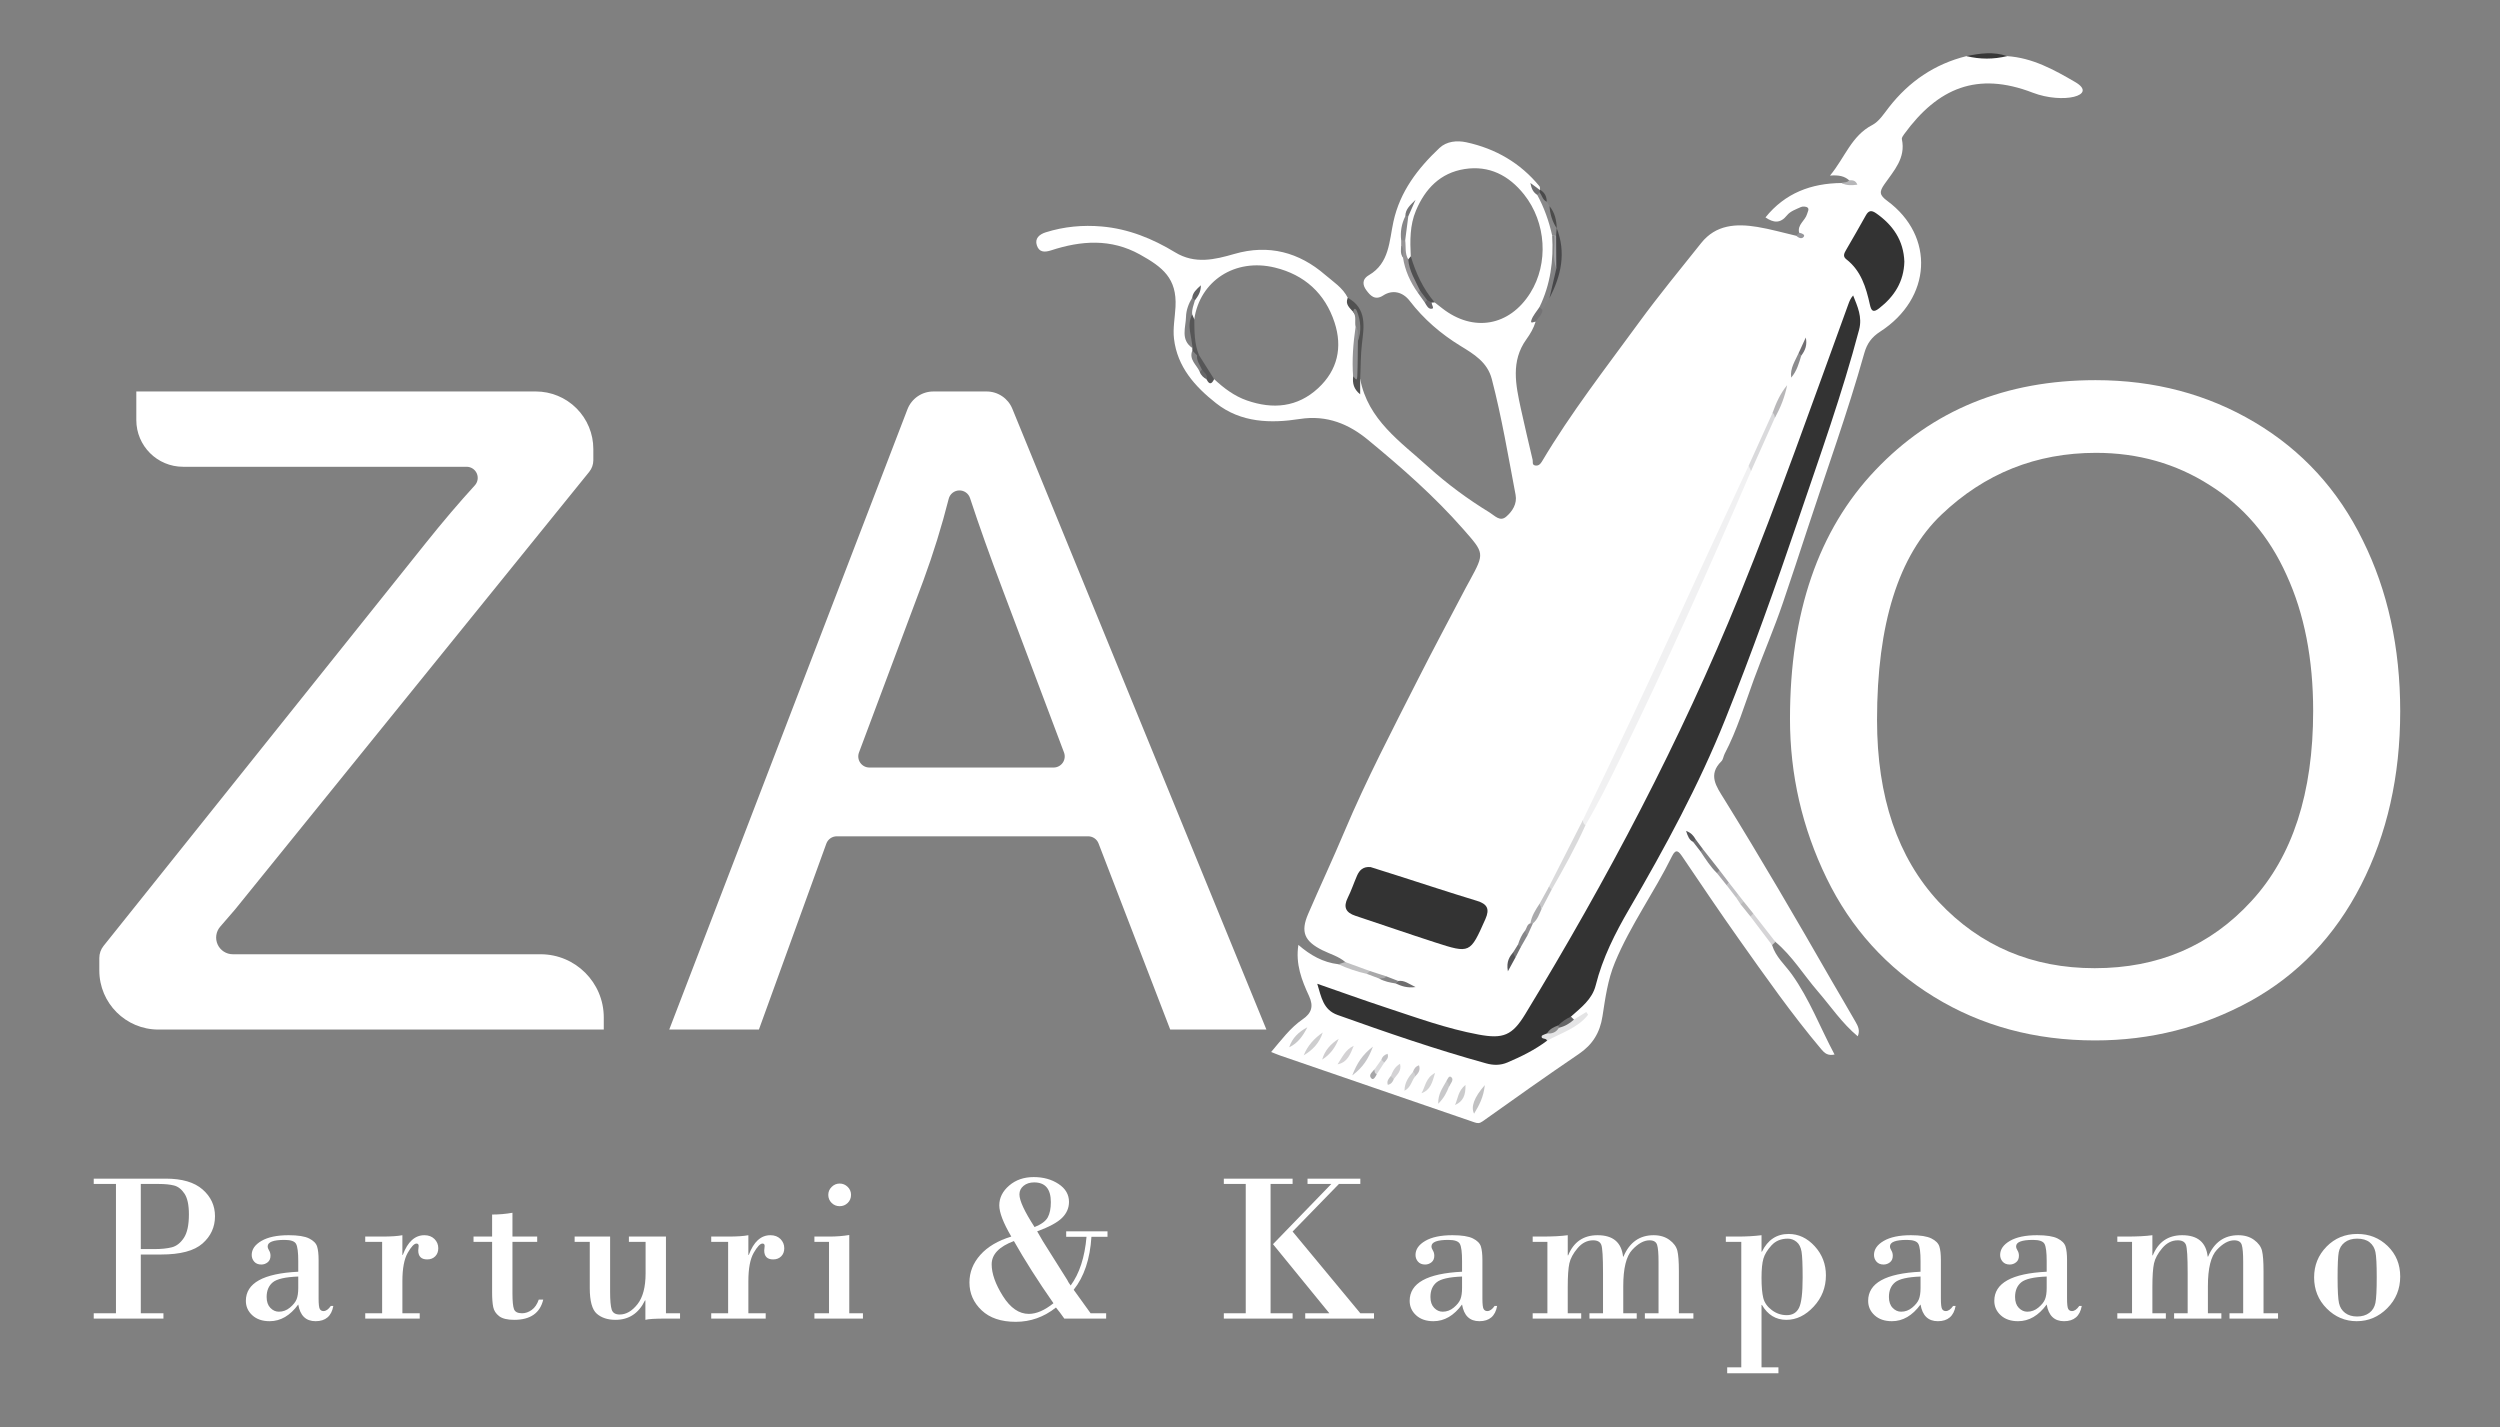 <?xml version="1.0" encoding="UTF-8" standalone="no"?>
<svg xmlns="http://www.w3.org/2000/svg" xmlns:xlink="http://www.w3.org/1999/xlink" xmlns:serif="http://www.serif.com/" width="100%" height="100%" viewBox="0 0 1275 728" version="1.1" xml:space="preserve" style="fill-rule:evenodd;clip-rule:evenodd;stroke-linejoin:round;stroke-miterlimit:2;">
  <rect x="0" y="0" width="1275" height="728" fill="#808080" stroke="none"/>
  <rect id="white-logo" x="-0" y="0" width="1274.76" height="727.612" style="fill:none;"></rect>
  <g>
    <g>
      <g>
        <path d="M80.772,525.075c-16.634,-0 -30.119,-13.485 -30.119,-30.119l0,-6.378c0,-2.239 0.762,-4.412 2.161,-6.161c19.509,-24.393 164.546,-205.737 164.546,-205.737c8.569,-10.712 16.829,-20.416 24.777,-29.111c1.528,-1.654 1.931,-4.055 1.028,-6.117c-0.903,-2.062 -2.94,-3.395 -5.191,-3.395c-30.373,-0.002 -105.848,-0.002 -144.624,-0.002c-13.16,0 -23.828,-10.668 -23.828,-23.828l-0,-14.574l203.742,-0c7.781,-0 15.242,3.09 20.744,8.592c5.502,5.502 8.592,12.963 8.592,20.744l0,5.745c0,2.149 -0.737,4.232 -2.089,5.903c-20.233,25.002 -180.6,223.171 -180.6,223.171c0,0 -3.529,4.085 -7.604,8.8c-2.175,2.518 -2.682,6.073 -1.298,9.098c1.384,3.026 4.406,4.966 7.733,4.966l156.951,0c17.803,0 32.235,14.432 32.235,32.235l-0,6.168l-227.156,-0Z" style="fill:#fff;fill-rule:nonzero;"></path>
        <path d="M341.314,525.075c-0,-0 101.255,-263.658 121.483,-316.33c2.103,-5.478 7.364,-9.092 13.231,-9.092l27.141,-0c5.754,-0 10.937,3.479 13.117,8.804c21.279,51.993 129.584,316.618 129.584,316.618l-49.058,-0c0,-0 -29.706,-77.133 -36.559,-94.927c-0.843,-2.189 -2.946,-3.632 -5.291,-3.632l-128.207,-0c-2.386,-0 -4.516,1.494 -5.33,3.737c-6.523,17.99 -34.383,94.822 -34.383,94.822l-45.728,-0Zm96.764,-141.289c-0.652,1.741 -0.409,3.691 0.651,5.218c1.059,1.528 2.8,2.439 4.658,2.439l93.953,0c1.861,0 3.604,-0.913 4.662,-2.444c1.059,-1.53 1.299,-3.483 0.643,-5.224c-8.208,-21.782 -31.073,-82.456 -31.073,-82.456c-6.743,-17.821 -12.358,-33.573 -16.843,-47.256c-0.771,-2.413 -3.05,-4.021 -5.582,-3.939c-2.531,0.081 -4.701,1.833 -5.315,4.291c-3.526,13.926 -7.822,27.785 -12.882,41.577c-0,-0 -24.389,65.137 -32.872,87.794Z" style="fill:#fff;fill-rule:nonzero;"></path>
        <path d="M912.894,366.581c-0,-54.015 14.502,-96.265 43.508,-126.75c29.005,-30.633 66.446,-45.95 112.322,-45.95c30.041,0 57.122,7.177 81.244,21.532c24.122,14.355 42.472,34.407 55.051,60.157c12.727,25.601 19.09,54.681 19.09,87.238c0,33.001 -6.659,62.524 -19.978,88.57c-13.319,26.045 -32.187,45.801 -56.605,59.268c-24.417,13.319 -50.759,19.978 -79.024,19.978c-30.634,0 -58.011,-7.399 -82.133,-22.198c-24.122,-14.798 -42.398,-34.998 -54.829,-60.6c-12.431,-25.602 -18.646,-52.683 -18.646,-81.245Zm44.396,0.666c-0,39.217 10.507,70.146 31.521,92.788c21.162,22.494 47.652,33.741 79.469,33.741c32.409,-0 59.046,-11.395 79.912,-34.185c21.014,-22.79 31.521,-55.125 31.521,-97.005c0,-26.49 -4.513,-49.576 -13.54,-69.258c-8.88,-19.83 -21.976,-35.147 -39.291,-45.95c-17.166,-10.951 -36.478,-16.426 -57.936,-16.426c-30.486,-0 -56.753,10.507 -78.803,31.521c-21.902,20.866 -32.853,55.791 -32.853,104.774Z" style="fill:#fff;fill-rule:nonzero;"></path>
      </g>
      <g>
        <path d="M690.508,493.5c-1.618,-0.6 -3.135,-1.42 -4.38,-2.837c-3.417,-2.964 -7.797,-4.094 -11.728,-6.065c-9.136,-4.558 -11.214,-9.294 -7.236,-18.512c6.039,-14.009 12.522,-27.825 18.445,-41.88c11.178,-26.502 24.495,-51.965 37.471,-77.59c7.959,-15.726 16.306,-31.263 24.484,-46.882c0.657,-1.258 1.37,-2.485 2.042,-3.733c7.604,-13.994 7.43,-13.846 -3.355,-26.135c-14.708,-16.764 -31.442,-31.426 -48.537,-45.517c-9.605,-7.919 -20.793,-12.858 -34.864,-10.663c-14.626,2.281 -29.939,1.996 -42.68,-8.072c-10.791,-8.51 -19.749,-18.511 -21.43,-32.837c-0.631,-5.321 0.484,-10.842 0.769,-16.281c0.774,-14.539 -6.544,-20.258 -18.144,-26.7c-14.85,-8.244 -30.006,-7.104 -45.273,-2.128c-3.682,1.201 -6.162,0.84 -7.287,-2.511c-1.207,-3.565 1.303,-5.663 4.501,-6.671c9.325,-2.944 18.904,-3.825 28.62,-2.979c13.577,1.181 25.921,6.202 37.385,13.179c10.113,6.162 20.232,3.708 30.193,0.825c17.58,-5.087 33.061,-0.815 46.296,10.628c3.993,3.443 9.024,6.58 11.571,11.744c-0.026,3.457 3.239,4.99 4.522,7.689c1.166,2.44 0.901,5.062 0.993,7.634c-0.774,7.883 -1.635,15.756 -1.212,23.685c-0.209,2.811 0.331,5.561 0.708,7.639c0.147,1.487 1.375,0.408 0.631,0.739c-0.147,0.066 -0.198,-0.107 -0.285,-0.479c-0.484,-1.986 -0.871,-3.942 0.963,-5.52c3.936,20.884 20.629,32.042 34.812,44.89c9.594,8.683 20.08,16.403 31.177,23.197c2.658,1.624 5.301,4.873 8.463,2.154c3.183,-2.735 5.673,-6.59 4.808,-11.153c-3.754,-19.744 -7.069,-39.584 -12.136,-59.063c-2.251,-8.647 -9.207,-12.741 -15.934,-16.866c-10.053,-6.157 -18.751,-13.648 -25.937,-22.993c-3.549,-4.614 -8.794,-5.831 -13.495,-2.76c-4.288,2.801 -6.707,-0.112 -8.545,-2.567c-1.732,-2.312 -2.735,-5.469 1.278,-7.812c10.445,-6.096 10.297,-17.33 12.477,-27.296c3.356,-15.354 12.426,-27.118 23.466,-37.532c3.641,-3.432 8.917,-3.946 13.73,-2.903c14.916,3.244 27.535,10.537 37.292,22.443c0.321,0.397 0.194,1.172 0.28,1.767c-0.234,0.138 -0.463,0.27 -0.652,0.392c-1.588,-0.244 -1.573,0.163 -0.397,1.08c0.443,0.346 0.785,0.805 1.146,1.248c3.677,6.635 6.564,13.546 7.461,21.164c0.657,12.141 0.173,24.068 -6.244,34.925c-0.351,3.188 -4.812,4.66 -3.6,8.52c-0.993,3.284 -2.684,6.162 -4.69,8.952c-8.036,11.153 -5.419,23.263 -2.832,35.292c1.884,8.754 4.013,17.452 6.025,26.18c0.239,1.075 -0.438,2.587 1.359,2.872c1.671,0.265 2.628,-0.758 3.387,-2.037c14.702,-24.765 32.373,-47.467 49.306,-70.664c10.159,-13.917 21.134,-27.245 31.884,-40.735c7.532,-9.456 17.915,-10.001 28.651,-8.239c6.666,1.089 13.194,2.979 19.784,4.507c1.487,0.483 2.169,0.147 1.538,-1.518c-1.024,-4.166 3.091,-6.177 4.043,-9.549c0.321,-1.15 1.197,-2.495 0.296,-3.269c-0.718,-0.616 -2.44,-0.743 -3.371,-0.326c-2.511,1.141 -5.495,2.164 -7.099,4.181c-3.524,4.42 -6.977,3.86 -11.036,1.12c9.992,-12.405 23.293,-17.406 38.8,-17.538c3.672,0.855 4.41,0.58 3.845,-1.416c-2.373,-2.093 -5.235,-2.729 -9.732,-2.368c7.654,-9.238 10.888,-20.248 21.567,-25.804c3.473,-1.813 5.953,-5.785 8.51,-9.059c10.266,-13.154 23.283,-22.031 39.528,-26.074c6.895,0.056 13.795,-0.377 20.691,0.015c12.945,0.82 23.945,6.921 34.756,13.22c11.871,6.911 -6.33,11.321 -21.694,5.404c-28.243,-10.873 -48.292,-2.45 -65.5,21.103c-0.57,0.779 -1.365,1.879 -1.202,2.648c2.068,9.62 -4.15,16.103 -8.902,22.942c-2.699,3.886 -2.602,5.51 1.467,8.515c24.403,17.997 22.646,49.693 -3.616,66.656c-4.374,2.826 -6.737,6.055 -8.143,11.066c-8.443,30.132 -19.137,59.547 -28.859,89.272c-4.14,12.675 -8.337,25.345 -12.619,37.97c-4.487,13.215 -10.048,26.058 -14.85,39.171c-4.66,12.716 -8.51,25.738 -14.845,37.797c-0.657,1.248 -0.759,2.949 -1.691,3.86c-7.002,6.885 -2.536,12.884 1.248,19c18.98,30.647 37.125,61.788 55.066,93.051c4.007,6.992 8.204,13.882 12.155,20.91c1.162,2.057 2.379,4.313 1.075,7.298c-8.041,-6.672 -13.755,-15.288 -20.431,-23.013c-7.211,-8.357 -12.976,-17.952 -21.547,-25.147c-1.556,-0.924 -2.87,-2.059 -4.044,-3.315c1.008,1.5 1.844,3.114 2.343,4.954c1.818,6.02 6.595,10.058 10.078,14.942c9.024,12.634 14.423,27.087 21.781,40.878c-3.493,0.713 -5.077,-0.678 -6.778,-2.699c-15.099,-17.941 -28.538,-37.14 -42.069,-56.242c-9.788,-13.816 -19.235,-27.867 -28.722,-41.881c-1.854,-2.745 -3.305,-4.446 -5.322,-0.341c-9.054,18.419 -21.22,35.148 -29.129,54.215c-3.677,8.861 -4.909,18.175 -6.34,27.428c-1.294,8.372 -5.032,14.458 -12.044,19.219c-16.525,11.219 -32.816,22.779 -49.082,34.365c-1.614,1.145 -2.602,1.059 -4.227,0.499c-33.004,-11.392 -66.034,-22.718 -99.06,-34.069c-1.451,-0.505 -2.867,-1.121 -4.573,-1.788c5.205,-6.126 9.747,-12.329 16.144,-16.734c4.466,-3.071 5.607,-6.579 3.193,-11.789c-3.708,-8.016 -6.977,-16.291 -5.444,-26.104c6.055,5.27 12.578,8.942 20.355,9.859c2.716,0.385 5.374,0.983 7.985,1.752Zm28.988,-362.782c0.438,9.721 3.932,17.859 12.202,23.517c1.273,0.993 2.541,1.981 3.809,2.974c15.813,12.39 34.309,9.182 44.947,-7.807c9.411,-15.023 8.184,-35.923 -3.193,-50.233c-7.736,-9.721 -17.804,-14.941 -30.367,-12.95c-12.308,1.95 -20.039,9.992 -24.749,21.149c-3.168,7.502 -3.046,15.42 -2.649,23.35Zm-110.414,32.076c-3.224,6.142 -0.891,12.044 0.779,17.977c2.658,4.537 3.88,10.139 9.345,12.584c4.939,4.588 10.261,8.631 16.698,10.872c13.276,4.629 25.824,3.514 36.391,-6.299c9.839,-9.141 12.482,-20.717 8.332,-33.448c-4.859,-14.906 -15.4,-24.352 -30.418,-28.014c-20.38,-4.975 -38.291,6.834 -41.127,26.328Zm93.959,334.946c0.215,0.095 0.427,0.199 0.636,0.312c2.567,1.243 5.403,1.676 8.056,2.648c1.941,1.08 4.446,0.459 7.064,2.832c-2.205,-2.18 -4.09,-1.976 -5.77,-2.404c-2.103,-0.937 -4.37,-1.37 -6.519,-2.154c-1.197,-0.29 -2.334,-0.759 -3.467,-1.234Zm195.035,-24.937c-1.443,-2.047 -2.82,-4.153 -4.443,-6.044c-2.082,-1.742 -3.126,-4.304 -4.924,-6.269c-0.968,-1.243 -1.905,-2.501 -2.821,-3.784c-1.543,-2.113 -3.336,-4.033 -4.904,-6.126c-1.589,-2.16 -3.418,-4.13 -5.017,-6.279c-2.5,-3.698 -5.454,-7.048 -8.061,-10.659c-1.253,-1.732 -2.582,-3.407 -3.886,-5.098c-0.366,-0.331 -0.646,-0.764 -1.079,-1.033c0.392,0.432 0.794,0.85 1.191,1.303c1.294,1.722 2.618,3.392 3.881,5.118c2.653,3.575 5.561,6.962 8.041,10.669c1.665,2.083 3.493,4.044 5.006,6.254c1.64,2.032 3.412,3.962 4.884,6.126c0.947,1.248 1.833,2.541 2.816,3.774c1.609,2.098 2.918,4.43 4.914,6.228c1.209,2.113 2.811,3.963 4.402,5.82Zm-205.131,21.469c1.383,0.468 2.753,0.981 4.112,1.534c1.787,0.786 3.752,1.04 5.56,1.756c-1.43,-0.599 -2.866,-1.176 -4.425,-1.389c-1.623,-0.912 -3.443,-1.388 -5.247,-1.901Z" style="fill:#fff;"></path>
        <path d="M693.691,193.268l-0,7.832c-3.341,-2.643 -3.957,-5.663 -3.596,-9.07c2.684,-5.566 0.092,-11.545 1.345,-17.223c0.916,-5.342 2.948,-10.781 -1.294,-15.7c-1.757,-2.088 -4.278,-3.881 -2.775,-7.221c9.864,5.393 8.255,14.778 7.241,23.247c-0.728,6.081 -0.611,12.095 -0.921,18.135" style="fill:#515151;fill-rule:nonzero;"></path>
        <path d="M785.142,156.608c5.627,-11.565 7.252,-23.838 6.447,-36.534c0.744,-0.305 1.329,-0.122 1.762,0.56c1.879,5.358 0.576,10.893 0.907,16.342c-0,5.378 -2.47,10.099 -4.044,15.059c-1.181,2.001 -2.373,3.998 -3.554,5.994c-1.253,0.321 -1.828,-0.082 -1.518,-1.421" style="fill:#828283;fill-rule:nonzero;"></path>
        <path d="M790.215,152.035c1.166,-4.991 2.337,-9.981 3.498,-14.972c-0.977,-5.515 -0.168,-11.081 -0.483,-16.612c-0.393,-1.497 -0.632,-2.964 0.662,-4.186c4.909,12.553 2.337,24.337 -3.677,35.77" style="fill:#474749;fill-rule:nonzero;"></path>
        <path d="M793.89,116.263c-0.092,1.304 -0.178,2.607 -0.27,3.911c-0.351,0.519 -0.667,0.468 -0.937,-0.071c-0.367,-0.005 -0.733,-0.016 -1.095,-0.031c-1.604,-7.236 -4.053,-14.162 -7.603,-20.681c-0.468,-1.089 0.189,-1.441 1.07,-1.65c2.154,1.065 2.378,3.545 3.793,5.154c0.464,0.744 0.922,1.487 1.386,2.236c1.441,3.707 2.378,7.577 3.722,11.32l-0.066,-0.188Z" style="fill:#89898a;fill-rule:nonzero;"></path>
        <path d="M894.184,465.909l11.28,14.443l-1.701,1.639c-3.682,-4.863 -7.359,-9.731 -11.041,-14.595c-0.321,-1.288 0.204,-1.746 1.462,-1.487" style="fill:#d5d4d6;fill-rule:nonzero;"></path>
        <path d="M1023.6,28.628c-6.896,1.671 -13.796,1.696 -20.691,-0.015c6.895,-1.411 13.795,-2.409 20.691,0.015" style="fill:#373737;fill-rule:nonzero;"></path>
        <path d="M697.117,496.683c-5.042,-1.125 -9.905,-2.77 -14.595,-4.934c1.201,-0.362 2.403,-0.723 3.605,-1.09c4.156,1.517 8.311,3.03 12.467,4.542c0.254,1.238 -0.102,1.869 -1.477,1.482" style="fill:#c1c1c2;fill-rule:nonzero;"></path>
        <path d="M785.142,156.608c0.509,0.474 1.008,0.947 1.518,1.421c-0.138,2.622 -2.287,4.084 -3.519,6.075c-0.825,-0.132 -2.913,1.411 -2.098,-0.932c0.83,-2.373 2.694,-4.39 4.099,-6.564" style="fill:#747375;fill-rule:nonzero;"></path>
        <path d="M793.955,116.449c-2.282,-3.427 -3.433,-7.231 -3.718,-11.32c2.725,3.284 3.58,7.185 3.718,11.32" style="fill:#4b4b4b;fill-rule:nonzero;"></path>
        <path d="M943.03,91.919c1.589,0.02 3.265,-0.168 4.232,2.271c-2.913,0.377 -5.53,0.515 -8.077,-0.855c1.253,-0.555 2.908,-0.015 3.845,-1.416" style="fill:#b6b6b8;fill-rule:nonzero;"></path>
        <path d="M788.847,102.895c-2.108,-0.881 -2.363,-3.193 -3.636,-4.716c-0.316,-0.31 -0.418,-0.606 -0.29,-0.896c0.122,-0.28 0.239,-0.423 0.356,-0.423l0.148,-0.081c2.393,1.339 3.402,3.453 3.422,6.116" style="fill:#49494a;fill-rule:nonzero;"></path>
        <path d="M917.553,118.715c1.248,0.158 3.045,0.922 2.46,1.874c-0.968,1.594 -2.715,0.749 -3.998,-0.356c0.514,-0.505 1.024,-1.014 1.538,-1.518" style="fill:#96969a;fill-rule:nonzero;"></path>
        <path d="M788.981,530.769c-6.202,4.675 -13.098,8.072 -20.207,11.097c-3.534,1.507 -7.134,1.482 -10.735,0.484c-25.656,-7.084 -50.793,-15.757 -75.843,-24.704c-7.404,-2.648 -8.306,-9.08 -10.399,-15.93c12.161,4.222 23.533,8.342 35.016,12.126c15.594,5.138 31.039,10.78 47.269,13.79c12.513,2.317 17.162,0.504 23.813,-10.455c41.642,-68.545 79.097,-139.204 109.301,-213.636c19.866,-48.945 37.384,-98.739 55.442,-148.346c0.545,-1.497 1.1,-2.989 2.46,-4.527c2.225,5.658 4.767,10.944 3.04,17.493c-8.611,32.638 -19.998,64.38 -30.835,96.289c-11.698,34.416 -23.904,68.673 -37.425,102.411c-13.48,33.631 -30.759,65.439 -48.985,96.728c-7.175,12.323 -13.592,24.983 -17.086,38.942c-1.797,7.181 -7.526,11.351 -12.639,15.955c-1.166,2.582 -3.708,3.743 -5.658,5.515c-1.986,1.136 -4.089,2.103 -5.668,3.84c-1.67,0.555 -0.306,2.032 -0.861,2.928" style="fill:#333;fill-rule:nonzero;"></path>
        <path d="M699.019,442.217c4.258,1.35 8.897,2.801 13.526,4.278c13.521,4.313 26.991,8.78 40.572,12.894c5.347,1.62 6.778,4.079 4.421,9.381c-7.797,17.513 -7.705,17.655 -25.85,11.789c-13.511,-4.364 -26.924,-9.034 -40.404,-13.495c-4.95,-1.635 -6.325,-4.431 -3.906,-9.253c1.813,-3.616 3.081,-7.502 4.705,-11.219c1.217,-2.796 3.122,-4.752 6.936,-4.375" style="fill:#333;fill-rule:nonzero;"></path>
        <path d="M971.223,133.453c-0.27,10.2 -5.108,17.737 -12.879,23.807c-3.066,2.399 -4.003,1.253 -4.7,-1.884c-1.951,-8.79 -4.477,-17.294 -12.07,-23.181c-1.96,-1.518 -0.926,-3.219 0.016,-4.858c3.34,-5.796 6.722,-11.566 9.95,-17.422c1.431,-2.592 2.857,-2.842 5.297,-1.136c8.657,6.055 13.999,13.934 14.386,24.674" style="fill:#333;fill-rule:nonzero;"></path>
        <path d="M807.268,418.237c16.774,-34.589 33.228,-69.335 49.188,-104.311c11.647,-25.539 23.558,-50.956 35.353,-76.428c2.154,0.107 1.599,1.451 1.232,2.714c-21.312,49.494 -43.312,98.678 -66.962,147.108c-5.525,11.315 -11.061,22.626 -17.472,33.483c-2.159,0.041 -2.124,-1.064 -1.339,-2.566" style="fill:#f1f1f2;fill-rule:nonzero;"></path>
        <path d="M807.268,418.237c0.168,0.998 0.214,2.067 1.339,2.566c-5.082,11.331 -11.127,22.153 -17.274,32.918c-1.186,0.148 -1.894,-0.132 -1.349,-1.517c5.759,-11.326 11.524,-22.642 17.284,-33.967" style="fill:#dadadb;fill-rule:nonzero;"></path>
        <path d="M893.04,240.212c-0.412,-0.906 -0.82,-1.808 -1.232,-2.714c4.058,-8.963 8.112,-17.926 12.166,-26.884c2.088,0.026 1.823,1.166 1.191,2.49c-4.043,9.035 -8.081,18.074 -12.125,27.108" style="fill:#dadadc;fill-rule:nonzero;"></path>
        <path d="M788.981,530.769c-0.3,-1.594 -3.04,-0.509 -2.744,-2.286c0.096,-0.622 1.797,-0.983 2.77,-1.452c1.874,-1.079 3.952,-1.752 5.81,-2.872c2.384,-1.864 4.777,-3.723 7.909,-4.166l6.269,-3.88c0.311,0.473 0.626,0.942 0.932,1.411c-5.301,6.798 -13.668,9.253 -20.946,13.245" style="fill:#e4e4e5;fill-rule:nonzero;"></path>
        <path d="M608.078,177.478c-6.132,-4.248 -3.336,-10.486 -3.209,-15.915c0.072,-3.325 1.314,-6.762 3.178,-9.757c1.136,-0.26 1.711,0.066 1.38,1.329c-0.611,2.384 -1.721,4.67 -1.4,7.232c-0.968,5.703 1.334,11.402 0.051,17.111" style="fill:#828283;fill-rule:nonzero;"></path>
        <path d="M692.524,174.009c-0.086,5.943 -0.045,11.891 -0.305,17.829c-0.158,3.514 -1.385,0.321 -2.129,0.194c-0.642,-8.51 0.046,-16.959 1.268,-25.371c3.315,1.981 1.227,4.827 1.166,7.348" style="fill:#929294;fill-rule:nonzero;"></path>
        <path d="M719.496,130.718c2.603,8.596 6.274,16.642 12.202,23.517c-0.494,0.03 -0.988,0.051 -1.482,0.081c-1.293,0.576 -2.134,-0.117 -2.908,-1.028c-1.558,-1.676 -3.014,-3.433 -4.094,-5.47c-2.312,-3.468 -3.906,-7.277 -5.225,-11.198c-0.489,-1.452 -1.395,-2.969 0.214,-4.334c0.433,-0.519 0.866,-1.044 1.293,-1.568" style="fill:#505051;fill-rule:nonzero;"></path>
        <path d="M718.201,132.287c0.468,5.881 3.6,10.755 6.004,15.909c0.565,1.273 -0.041,1.41 -1.09,1.13c-3.865,-5.449 -6.595,-11.377 -7.593,-18.027c-1.1,-1.981 0.143,-4.304 -0.922,-6.285c0,-0.809 0.006,-1.624 0.006,-2.439c0.682,-0.754 1.364,-0.754 2.047,0.005c0.443,3.244 -0.28,6.682 1.548,9.707" style="fill:#969496;fill-rule:nonzero;"></path>
        <path d="M757.247,553.417c-0.631,6.198 -2.913,10.343 -5.459,14.544c-1.752,-3.361 -0.046,-8.27 5.459,-14.544" style="fill:#c1c1c2;fill-rule:nonzero;"></path>
        <path d="M608.078,177.478c-0.056,-5.704 -3.107,-11.403 -0.051,-17.111c0.351,0.809 0.702,1.619 1.054,2.429c0.097,6.233 -0.036,12.497 2.454,18.409c-0.371,0.403 -0.835,0.591 -1.385,0.566c-1.752,-0.265 -1.309,-2.048 -2.062,-3.005c-0.005,-0.433 -0.01,-0.861 -0.01,-1.288" style="fill:#565657;fill-rule:nonzero;"></path>
        <path d="M905.164,213.103c-0.183,-0.932 -0.132,-1.976 -1.186,-2.49c1.823,-5.032 3.926,-9.915 7.465,-14.168c-1.166,5.903 -3.335,11.418 -6.279,16.658" style="fill:#b8b7b9;fill-rule:nonzero;"></path>
        <path d="M700.19,533.783c-2.363,6.33 -5.016,10.506 -10.552,14.692c2.46,-6.325 5.129,-10.491 10.552,-14.692" style="fill:#c4c4c7;fill-rule:nonzero;"></path>
        <path d="M664.888,538.229c1.981,-5.006 5.424,-8.688 9.701,-11.662c-1.588,5.241 -5.102,8.928 -9.701,11.662" style="fill:#cececf;fill-rule:nonzero;"></path>
        <path d="M610.484,181.213c0.352,-0 0.703,-0.006 1.054,-0.006c2.557,4.049 5.113,8.098 7.67,12.151c-1.192,2.552 -2.455,3.035 -3.835,0.133c-0.81,-1.981 -2.485,-3.417 -3.381,-5.348c-0.729,-2.266 -3.794,-4.018 -1.508,-6.93" style="fill:#565657;fill-rule:nonzero;"></path>
        <path d="M875.659,445.305c-3.366,-3.289 -5.846,-7.246 -8.444,-11.127c-0.468,-1.263 0.072,-1.522 1.202,-1.202c2.872,3.652 5.739,7.308 8.612,10.954c-0.418,0.499 -0.576,1.263 -1.37,1.375" style="fill:#868688;fill-rule:nonzero;"></path>
        <path d="M674.307,540.387c1.309,-4.654 4.329,-8.02 8.423,-10.582c-1.706,4.359 -4.318,8.031 -8.423,10.582" style="fill:#cfcdcf;fill-rule:nonzero;"></path>
        <path d="M918.672,181.294c-1.212,3.937 -2.261,7.945 -5.159,11.286c-0.687,-4.711 2.022,-8.52 3.819,-12.564c1.146,-0.305 1.701,0.005 1.34,1.278" style="fill:#8c8c8e;fill-rule:nonzero;"></path>
        <path d="M657.483,534.111c1.574,-4.771 4.909,-7.924 9.258,-10.195c-2.133,4.212 -4.705,8.051 -9.258,10.195" style="fill:#c7c7c8;fill-rule:nonzero;"></path>
        <path d="M682.153,542.819c2.322,-3.529 4.048,-7.583 8.245,-9.462c-1.686,4.09 -3.081,8.439 -8.245,9.462" style="fill:#d4d2d4;fill-rule:nonzero;"></path>
        <path d="M716.652,122.579l-2.047,-0c-0.545,-4.334 0.198,-8.444 2.128,-12.35c0.52,-0.382 1.019,-0.371 1.497,0.087c-0.529,4.089 -1.054,8.173 -1.578,12.263" style="fill:#878789;fill-rule:nonzero;"></path>
        <path d="M742.059,563.568c1.452,-3.199 1.523,-7.186 5.327,-10.262c0.173,5.24 -1.237,8.459 -5.327,10.262" style="fill:#cbcbcc;fill-rule:nonzero;"></path>
        <path d="M692.524,174.009c-0.57,-2.424 0.841,-5.159 -1.166,-7.353c-0.596,-2.486 0.53,-5.246 -1.212,-7.543c0.183,-2.164 1.289,-1.95 1.889,-0.432c1.987,5.006 2.399,10.154 0.489,15.328" style="fill:#838383;fill-rule:nonzero;"></path>
        <path d="M731.89,547.186c-1.401,4.899 -2.414,8.8 -6.957,10.363c2.022,-3.228 2.037,-7.786 6.957,-10.363" style="fill:#d3d3d4;fill-rule:nonzero;"></path>
        <path d="M738.971,554.218c-1.156,2.908 -2.49,5.703 -5.489,8.708c-0.123,-5.103 2.317,-8.148 4.094,-11.423c2.393,-0.091 1.91,1.309 1.395,2.715" style="fill:#c8c8ca;fill-rule:nonzero;"></path>
        <path d="M780.527,470.872c0.591,-3.773 2.622,-6.88 4.665,-9.976c1.1,0.525 0.453,1.798 1.094,2.516c-1.227,2.679 -2.108,5.561 -4.517,7.537c-0.443,0.412 -0.855,0.412 -1.242,-0.077" style="fill:#aaaaac;fill-rule:nonzero;"></path>
        <path d="M610.484,181.213c-0.265,2.816 1.492,4.939 2.506,7.317c0.509,1.274 -0.051,1.452 -1.126,1.106c-1.492,-3.545 -5.652,-6.157 -3.778,-10.868c0.804,0.815 1.599,1.63 2.398,2.445" style="fill:#818182;fill-rule:nonzero;"></path>
        <path d="M786.286,463.413c-0.362,-0.84 -0.733,-1.676 -1.095,-2.516c1.599,-2.897 3.198,-5.795 4.797,-8.693c0.443,0.504 0.891,1.009 1.345,1.518c-1.686,3.228 -3.367,6.457 -5.047,9.691" style="fill:#c6c6c8;fill-rule:nonzero;"></path>
        <path d="M721.734,548.991c-1.859,2.165 -2.057,5.531 -5.439,7.293c0.021,-4.191 2.058,-6.946 4.324,-9.6c1.935,0.016 2.027,0.922 1.115,2.307" style="fill:#d1d1d2;fill-rule:nonzero;"></path>
        <path d="M709.341,548.777c0.937,-2.342 1.95,-4.629 4.68,-6.258c0.952,3.804 -1.696,5.586 -3.198,7.832c-1.273,0.209 -2.047,-0.056 -1.482,-1.574" style="fill:#d4d3d5;fill-rule:nonzero;"></path>
        <path d="M773.072,487.96c-1.095,2.002 -2.189,4.003 -4.053,7.42c-0.937,-5.25 0.972,-7.547 2.801,-9.874c1.038,0.499 0.539,1.782 1.252,2.454" style="fill:#555558;fill-rule:nonzero;"></path>
        <path d="M774.176,481.754c0.836,-2.654 1.946,-5.174 3.743,-7.329c0.999,0.545 0.387,1.839 1.151,2.491c-1.181,2.062 -2.352,4.12 -3.529,6.187c-1.186,0.285 -1.741,-0.056 -1.365,-1.349" style="fill:#868689;fill-rule:nonzero;"></path>
        <path d="M918.672,181.294c-0.448,-0.422 -0.897,-0.85 -1.34,-1.278c1.207,-2.627 2.409,-5.26 3.611,-7.888c0.815,3.595 -0.188,6.544 -2.271,9.166" style="fill:#716f73;fill-rule:nonzero;"></path>
        <path d="M802.727,519.992c-2.22,1.992 -4.7,3.499 -7.644,4.146c-0.499,-0.117 -0.723,-0.331 -0.672,-0.637c0.051,-0.351 0.148,-0.529 0.275,-0.529c1.879,-1.9 4.018,-3.423 6.478,-4.487c0.524,0.504 1.039,1.003 1.563,1.507" style="fill:#656566;fill-rule:nonzero;"></path>
        <path d="M718.228,110.315c-0.499,-0.026 -0.998,-0.056 -1.492,-0.087c-0.046,-3.677 2.785,-5.846 5.204,-8.326c-1.237,2.806 -2.475,5.607 -3.712,8.413" style="fill:#767678;fill-rule:nonzero;"></path>
        <path d="M713.118,500.294c3.066,-0.463 5.23,1.385 8.83,3.117c-4.491,0.565 -7.317,-0.555 -10.108,-1.834c0.051,-0.799 0.774,-0.937 1.278,-1.283" style="fill:#6e6d6e;fill-rule:nonzero;"></path>
        <path d="M894.184,465.909c-0.489,0.499 -0.973,0.988 -1.462,1.487c-1.66,-2.057 -3.325,-4.12 -4.99,-6.177c0.214,-0.789 0.697,-1.309 1.517,-1.472c1.645,2.053 3.29,4.11 4.935,6.162" style="fill:#bbbabb;fill-rule:nonzero;"></path>
        <path d="M700.954,545.401l3.549,-4.956c1.237,-0.244 1.879,0.097 1.472,1.482c-1.273,1.966 -2.547,3.932 -3.825,5.903c-2.062,0.01 -2.006,-1.024 -1.196,-2.429" style="fill:#dbdbdd;fill-rule:nonzero;"></path>
        <path d="M609.425,153.136c-0.458,-0.438 -0.922,-0.881 -1.38,-1.324c0.3,-2.571 2.001,-4.114 4.395,-6.314c0.02,3.62 -1.528,5.617 -3.015,7.638" style="fill:#626263;fill-rule:nonzero;"></path>
        <path d="M697.117,496.683c0.494,-0.494 0.983,-0.982 1.477,-1.482l8.336,2.699c-0.372,2.975 -2.185,1.391 -3.58,1.141c-2.078,-0.784 -4.155,-1.573 -6.233,-2.358" style="fill:#a8a8a9;fill-rule:nonzero;"></path>
        <path d="M703.351,499.041c1.237,-0.255 2.729,0.315 3.58,-1.141c2.062,0.799 4.125,1.594 6.187,2.393c-0.428,0.428 -0.856,0.856 -1.278,1.284c-2.944,-0.464 -5.862,-1.019 -8.489,-2.536" style="fill:#848485;fill-rule:nonzero;"></path>
        <path d="M875.659,445.305c0.458,-0.458 0.911,-0.916 1.37,-1.375l4.726,6.208c-0.331,0.494 -0.433,1.202 -1.197,1.289c-1.63,-2.037 -3.27,-4.08 -4.899,-6.122" style="fill:#a6a4a8;fill-rule:nonzero;"></path>
        <path d="M880.557,451.428c0.397,-0.428 0.8,-0.861 1.197,-1.289c1.589,2.037 3.178,4.079 4.767,6.116c-0.245,0.586 -0.342,1.289 -1.131,1.452l-4.833,-6.279Z" style="fill:#c1c1c4;fill-rule:nonzero;"></path>
        <path d="M868.418,432.977l-1.202,1.202c-1.253,-1.61 -2.506,-3.219 -3.758,-4.838c-0.286,-1.156 0.147,-1.584 1.303,-1.278c1.217,1.634 2.44,3.279 3.657,4.914" style="fill:#6d6d70;fill-rule:nonzero;"></path>
        <path d="M864.762,428.064c-0.438,0.427 -0.871,0.85 -1.303,1.278c-1.986,-0.998 -2.699,-2.867 -3.57,-5.592c2.597,0.942 3.834,2.501 4.873,4.314" style="fill:#57575a;fill-rule:nonzero;"></path>
        <path d="M785.277,96.86c-0.021,0.438 -0.041,0.876 -0.062,1.319c-0.412,0.403 -0.819,0.805 -1.227,1.212c-1.976,-1.242 -2.948,-3.045 -3.503,-6.085c2.031,1.512 3.412,2.531 4.792,3.554" style="fill:#6f6f71;fill-rule:nonzero;"></path>
        <path d="M723.117,149.325c0.361,-0.377 0.728,-0.754 1.089,-1.131c1.218,1.63 2.44,3.259 3.662,4.894c0.356,1.161 -0.097,1.512 -1.207,1.202c-1.181,-1.66 -2.368,-3.31 -3.544,-4.965" style="fill:#7f7f81;fill-rule:nonzero;"></path>
        <path d="M726.663,154.288c0.402,-0.403 0.799,-0.8 1.201,-1.197c0.79,0.407 1.574,0.815 2.353,1.222c-0.209,1.116 1.37,2.847 0.173,3.117c-1.914,0.428 -2.841,-1.62 -3.727,-3.142" style="fill:#6a686b;fill-rule:nonzero;"></path>
        <path d="M721.734,548.991c-0.02,-0.942 -0.148,-1.823 -1.115,-2.307c0.514,-1.522 1.268,-2.811 3.076,-3.376c0.911,2.587 -0.499,4.145 -1.961,5.683" style="fill:#c2c0c3;fill-rule:nonzero;"></path>
        <path d="M774.176,481.754c0.459,0.448 0.912,0.901 1.365,1.349c-0.825,1.614 -1.65,3.234 -2.47,4.858c-1.044,-0.499 -1.181,-1.461 -1.252,-2.459c0.784,-1.248 1.573,-2.496 2.357,-3.748" style="fill:#737375;fill-rule:nonzero;"></path>
        <path d="M779.07,476.915c-0.993,-0.545 -1.09,-1.513 -1.151,-2.491c0.774,-1.257 0.866,-3.009 2.607,-3.554c0.413,0.025 0.825,0.051 1.243,0.071c-0.896,1.996 -1.798,3.983 -2.699,5.974" style="fill:#949295;fill-rule:nonzero;"></path>
        <path d="M611.864,189.635c0.372,-0.367 0.749,-0.739 1.126,-1.1c1.069,1.517 3.213,2.52 2.383,4.955c-1.574,-0.917 -2.892,-2.063 -3.509,-3.855" style="fill:#676768;fill-rule:nonzero;"></path>
        <path d="M885.391,457.709c0.372,-0.484 0.749,-0.968 1.131,-1.452l2.729,3.489c-0.504,0.494 -1.008,0.983 -1.517,1.471c-0.78,-1.166 -1.564,-2.342 -2.343,-3.508" style="fill:#c9c9ca;fill-rule:nonzero;"></path>
        <path d="M700.954,545.401c0.096,0.952 -0.036,2.026 1.196,2.429c-0.545,1.237 -1.675,3.167 -2.648,2.251c-1.884,-1.778 0.357,-3.265 1.452,-4.68" style="fill:#a6a6a8;fill-rule:nonzero;"></path>
        <path d="M705.977,541.929c-0.494,-0.499 -0.983,-0.988 -1.472,-1.482c0.428,-1.462 1.365,-2.434 3.142,-3.015c0.815,2.073 -0.662,3.214 -1.67,4.497" style="fill:#c2c2c5;fill-rule:nonzero;"></path>
        <path d="M709.341,548.777c0.494,0.525 0.988,1.049 1.482,1.574c-0.504,1.36 -1.227,2.505 -3.035,2.928c-0.688,-1.955 0.448,-3.223 1.553,-4.502" style="fill:#c3c3c4;fill-rule:nonzero;"></path>
        <path d="M738.971,554.218c-0.142,-1.07 -0.198,-2.185 -1.395,-2.715c0.682,-1.069 1.36,-3.35 2.689,-2.057c1.324,1.283 -0.484,3.224 -1.294,4.772" style="fill:#bdbdbe;fill-rule:nonzero;"></path>
        <path d="M714.602,125.013c1.752,1.885 0.831,4.156 0.917,6.285c-1.523,-1.915 -0.973,-4.136 -0.917,-6.285" style="fill:#878789;fill-rule:nonzero;"></path>
        <path d="M792.682,120.102c0.315,0.01 0.626,0.036 0.942,0.071c0.025,5.633 0.061,11.26 0.091,16.892c-2.108,-5.545 -0.55,-11.32 -1.033,-16.963" style="fill:#a2a2a5;fill-rule:nonzero;"></path>
        <path d="M794.686,522.972c0.132,0.392 0.264,0.779 0.397,1.166c-1.396,2.286 -3.448,3.198 -6.076,2.892c1.279,-2.22 3.397,-3.254 5.679,-4.058" style="fill:#8d8d8d;fill-rule:nonzero;"></path>
      </g>
    </g>
  </g>
  <g>
    <path d="M71.807,639.801l-0,29.965l11.549,-0l0,2.714l-35.552,0l-0,-2.714l11.336,-0l-0,-65.943l-11.336,-0l-0,-2.715l36.776,0c8.303,0 14.557,1.845 18.761,5.536c4.205,3.69 6.307,8.231 6.307,13.625c0,5.535 -2.12,10.174 -6.36,13.917c-4.24,3.744 -11.292,5.615 -21.156,5.615l-10.325,0Zm-0,-35.978l-0,33.211l6.866,-0c3.583,-0 6.564,-0.302 8.941,-0.905c2.377,-0.603 4.426,-2.2 6.147,-4.79c1.721,-2.59 2.582,-6.6 2.582,-12.028c-0,-4.79 -0.754,-8.312 -2.262,-10.565c-1.508,-2.253 -3.291,-3.637 -5.349,-4.151c-2.058,-0.515 -4.613,-0.772 -7.664,-0.772l-9.261,-0Z" style="fill:#fff;fill-rule:nonzero;"></path>
    <path d="M152.109,648.583l0,-5.429c0,-4.435 -0.363,-7.344 -1.091,-8.728c-0.727,-1.384 -2.688,-2.076 -5.881,-2.076c-5.748,0 -8.622,1.1 -8.622,3.3c0,0.639 0.24,1.339 0.719,2.102c0.479,0.763 0.718,1.659 0.718,2.688c0,1.455 -0.479,2.564 -1.437,3.326c-0.958,0.763 -2.04,1.145 -3.247,1.145c-1.561,-0 -2.767,-0.488 -3.619,-1.464c-0.851,-0.976 -1.277,-2.12 -1.277,-3.433c-0,-2.838 1.659,-5.225 4.976,-7.158c3.318,-1.934 7.939,-2.901 13.865,-2.901c4.754,0 8.232,0.55 10.431,1.65c2.2,1.1 3.558,2.466 4.072,4.098c0.514,1.632 0.772,3.939 0.772,6.919l-0,19.586c-0,2.874 0.204,4.666 0.612,5.376c0.408,0.709 1.038,1.064 1.889,1.064c1.278,-0 2.519,-0.869 3.726,-2.608l1.277,0c-0.922,5.18 -3.938,7.771 -9.048,7.771c-4.932,-0 -7.877,-2.839 -8.835,-8.516c-4.151,5.677 -9.012,8.516 -14.583,8.516c-3.69,-0 -6.635,-1.003 -8.835,-3.008c-2.2,-2.004 -3.299,-4.461 -3.299,-7.371c-0,-9.048 8.905,-13.997 26.717,-14.849Zm0,8.196l0,-5.748c-6.564,0.249 -10.893,1.233 -12.986,2.954c-2.093,1.721 -3.14,4.214 -3.14,7.478c-0,2.377 0.63,4.222 1.889,5.535c1.26,1.313 2.706,1.969 4.338,1.969c2.093,0 3.983,-0.7 5.668,-2.102c1.685,-1.402 2.812,-2.812 3.38,-4.231c0.567,-1.419 0.851,-3.371 0.851,-5.855Z" style="fill:#fff;fill-rule:nonzero;"></path>
    <path d="M194.89,669.766l-0,-36.405l-8.622,0l-0,-2.714l8.728,-0c4.471,-0 7.877,-0.231 10.219,-0.692l-0,10.059l0.213,0c2.483,-6.706 6.156,-10.059 11.017,-10.059c2.129,0 3.841,0.648 5.136,1.943c1.295,1.295 1.942,2.865 1.942,4.71c0,1.703 -0.523,3.078 -1.57,4.125c-1.046,1.046 -2.403,1.57 -4.071,1.57c-3.052,-0 -4.577,-1.526 -4.577,-4.577l0.213,-2.289c-0,-0.816 -0.373,-1.224 -1.118,-1.224c-1.171,-0 -2.661,1.579 -4.471,4.737c-1.809,3.158 -2.714,7.983 -2.714,14.476l-0,16.34l8.835,-0l-0,2.714l-27.782,0l-0,-2.714l8.622,-0Z" style="fill:#fff;fill-rule:nonzero;"></path>
    <path d="M261.354,618.512l0,12.135l12.614,-0l-0,2.714l-12.614,0l0,26.346c0,3.867 0.257,6.51 0.772,7.93c0.514,1.419 1.889,2.129 4.125,2.129c1.703,-0 3.344,-0.568 4.923,-1.703c1.579,-1.136 2.776,-2.892 3.592,-5.27l2.289,0c-1.632,6.884 -6.582,10.326 -14.849,10.326c-3.478,-0 -6.032,-0.63 -7.664,-1.89c-1.633,-1.259 -2.635,-2.812 -3.007,-4.657c-0.373,-1.845 -0.559,-4.346 -0.559,-7.504l-0,-25.707l-9.474,0l0,-2.714l9.474,-0l-0,-11.23c3.512,0 6.972,-0.302 10.378,-0.905Z" style="fill:#fff;fill-rule:nonzero;"></path>
    <path d="M339.634,630.647l0,39.119l7.185,-0l0,2.714l-7.185,0c-5.535,0 -9.03,0.213 -10.485,0.639l0,-9.9l-0.213,0c-3.193,6.6 -8.214,9.9 -15.062,9.9c-3.938,-0 -7.105,-1.038 -9.5,-3.114c-2.395,-2.076 -3.593,-6.449 -3.593,-13.119l0,-23.525l-7.717,0l0,-2.714l18.096,-0l-0,28.102c-0,4.399 0.266,7.442 0.798,9.127c0.532,1.686 1.899,2.528 4.098,2.528c3.265,0 6.281,-1.747 9.048,-5.242c2.768,-3.495 4.152,-8.755 4.152,-15.781l-0,-16.02l-8.516,0l-0,-2.714l18.894,-0Z" style="fill:#fff;fill-rule:nonzero;"></path>
    <path d="M371.344,669.766l0,-36.405l-8.622,0l-0,-2.714l8.729,-0c4.47,-0 7.876,-0.231 10.218,-0.692l0,10.059l0.213,0c2.484,-6.706 6.156,-10.059 11.017,-10.059c2.129,0 3.841,0.648 5.136,1.943c1.295,1.295 1.943,2.865 1.943,4.71c-0,1.703 -0.524,3.078 -1.57,4.125c-1.047,1.046 -2.404,1.57 -4.072,1.57c-3.051,-0 -4.577,-1.526 -4.577,-4.577l0.213,-2.289c-0,-0.816 -0.373,-1.224 -1.118,-1.224c-1.171,-0 -2.661,1.579 -4.47,4.737c-1.81,3.158 -2.715,7.983 -2.715,14.476l0,16.34l8.835,-0l0,2.714l-27.782,0l-0,-2.714l8.622,-0Z" style="fill:#fff;fill-rule:nonzero;"></path>
    <path d="M422.427,609.358c0,-1.561 0.577,-2.91 1.73,-4.045c1.153,-1.135 2.51,-1.703 4.071,-1.703c1.562,-0 2.919,0.559 4.072,1.676c1.153,1.118 1.73,2.475 1.73,4.072c-0,1.668 -0.568,3.051 -1.703,4.151c-1.136,1.1 -2.502,1.65 -4.099,1.65c-1.596,0 -2.962,-0.559 -4.098,-1.676c-1.135,-1.118 -1.703,-2.493 -1.703,-4.125Zm10.698,20.491l-0,39.917l6.972,-0l0,2.714l-24.748,0l-0,-2.714l7.451,-0l-0,-36.405l-7.451,0l-0,-2.714l7.557,-0c3.619,-0 7.026,-0.266 10.219,-0.798Z" style="fill:#fff;fill-rule:nonzero;"></path>
    <path d="M531.885,633.042l12.454,19.799c0.142,0.461 0.71,1.384 1.703,2.767c4.471,-6.067 7.167,-14.352 8.09,-24.855l-10.378,0l-0,-2.767l21.076,-0l-0,2.767l-8.197,0c-0.709,11.355 -3.725,20.367 -9.047,27.038l8.622,11.975l7.93,-0l-0,2.714l-21.342,0c-1.562,-2.235 -2.981,-4.116 -4.258,-5.642c-6.139,4.861 -12.969,7.292 -20.491,7.292c-7.487,-0 -13.297,-1.96 -17.43,-5.881c-4.134,-3.921 -6.201,-8.649 -6.201,-14.184c0,-5.216 1.845,-9.899 5.535,-14.051c3.69,-4.151 8.959,-7.274 15.807,-9.367c-4.08,-6.954 -6.12,-12.259 -6.12,-15.914c-0,-3.832 1.676,-7.194 5.029,-10.085c3.353,-2.892 7.531,-4.338 12.534,-4.338c4.897,0 9.119,1.171 12.667,3.513c3.548,2.342 5.323,5.393 5.323,9.154c-0,3.087 -1.18,5.801 -3.54,8.143c-2.359,2.342 -6.59,4.631 -12.693,6.866l2.927,5.056Zm-4.258,-7.238c3.442,-1.384 5.686,-3.034 6.733,-4.95c1.046,-1.916 1.57,-4.506 1.57,-7.77c-0,-6.707 -2.839,-10.06 -8.516,-10.06c-2.164,0 -3.956,0.577 -5.375,1.73c-1.42,1.153 -2.129,2.617 -2.129,4.391c-0,3.158 2.572,8.711 7.717,16.659Zm-10.538,7.132c-7.558,2.838 -11.336,6.794 -11.336,11.868c-0,4.719 1.907,10.113 5.721,16.18c3.814,6.067 8.223,9.101 13.226,9.101c3.867,-0 8.054,-1.81 12.56,-5.429c-7.912,-11.354 -14.636,-21.927 -20.171,-31.72Z" style="fill:#fff;fill-rule:nonzero;"></path>
    <path d="M635.328,669.766l0,-65.943l-11.176,-0l-0,-2.715l35.073,0l0,2.715l-11.23,-0l0,65.943l11.23,-0l0,2.714l-35.073,0l-0,-2.714l11.176,-0Zm31.508,-68.658l26.931,0l-0,2.715l-10.911,-0l-23.631,24.269l34.542,41.674l6.972,-0l0,2.714l-35.074,0l0,-2.714l12.295,-0l-28.74,-35.234l29.751,-30.709l-12.135,-0l0,-2.715Z" style="fill:#fff;fill-rule:nonzero;"></path>
    <path d="M745.648,648.583l0,-5.429c0,-4.435 -0.363,-7.344 -1.091,-8.728c-0.727,-1.384 -2.687,-2.076 -5.881,-2.076c-5.748,0 -8.622,1.1 -8.622,3.3c0,0.639 0.24,1.339 0.719,2.102c0.479,0.763 0.718,1.659 0.718,2.688c0,1.455 -0.479,2.564 -1.437,3.326c-0.958,0.763 -2.04,1.145 -3.246,1.145c-1.562,-0 -2.768,-0.488 -3.62,-1.464c-0.851,-0.976 -1.277,-2.12 -1.277,-3.433c0,-2.838 1.659,-5.225 4.976,-7.158c3.318,-1.934 7.939,-2.901 13.865,-2.901c4.754,0 8.232,0.55 10.432,1.65c2.199,1.1 3.557,2.466 4.071,4.098c0.515,1.632 0.772,3.939 0.772,6.919l-0,19.586c-0,2.874 0.204,4.666 0.612,5.376c0.408,0.709 1.038,1.064 1.889,1.064c1.278,-0 2.519,-0.869 3.726,-2.608l1.277,0c-0.922,5.18 -3.938,7.771 -9.048,7.771c-4.932,-0 -7.877,-2.839 -8.835,-8.516c-4.151,5.677 -9.012,8.516 -14.583,8.516c-3.69,-0 -6.635,-1.003 -8.835,-3.008c-2.199,-2.004 -3.299,-4.461 -3.299,-7.371c-0,-9.048 8.906,-13.997 26.717,-14.849Zm0,8.196l0,-5.748c-6.564,0.249 -10.893,1.233 -12.986,2.954c-2.093,1.721 -3.14,4.214 -3.14,7.478c-0,2.377 0.63,4.222 1.889,5.535c1.26,1.313 2.706,1.969 4.338,1.969c2.093,0 3.983,-0.7 5.668,-2.102c1.686,-1.402 2.812,-2.812 3.38,-4.231c0.568,-1.419 0.851,-3.371 0.851,-5.855Z" style="fill:#fff;fill-rule:nonzero;"></path>
    <path d="M789.174,669.766l-0,-36.405l-7.505,0l0,-2.714l4.684,-0c5.535,-0 9.935,-0.231 13.199,-0.692l0,10.272l0.213,0c2.803,-6.848 7.806,-10.272 15.009,-10.272c7.841,0 12.17,3.637 12.986,10.911l0.213,-0c3.087,-7.274 8.214,-10.911 15.382,-10.911c3.193,0 5.881,0.798 8.063,2.395c2.182,1.597 3.53,3.442 4.045,5.535c0.514,2.094 0.771,5.553 0.771,10.379l0,21.502l7.398,-0l0,2.714l-24.748,0l-0,-2.714l6.972,-0l-0,-26.292c-0,-4.152 -0.24,-7.008 -0.719,-8.569c-0.479,-1.561 -1.765,-2.342 -3.858,-2.342c-2.874,0 -5.828,1.623 -8.862,4.87c-3.033,3.246 -4.55,9.411 -4.55,18.495l-0,13.838l6.865,-0l0,2.714l-24.109,0l-0,-2.714l6.919,-0l-0,-20.598c-0,-8.018 -0.293,-12.791 -0.879,-14.316c-0.585,-1.526 -1.978,-2.289 -4.178,-2.289c-3.016,0 -5.65,1.331 -7.903,3.992c-2.253,2.661 -3.655,5.251 -4.205,7.77c-0.55,2.519 -0.825,6.529 -0.825,12.029l0,13.412l6.866,-0l-0,2.714l-24.749,0l0,-2.714l7.505,-0Z" style="fill:#fff;fill-rule:nonzero;"></path>
    <path d="M898.376,665.508l0,31.827l8.622,-0l0,3.034l-26.132,-0l-0,-3.034l7.185,-0l-0,-63.974l-7.877,0l-0,-2.714l6.014,-0c4.4,-0 8.463,-0.231 12.188,-0.692l0,8.409l0.213,0c2.945,-6.032 7.487,-9.048 13.625,-9.048c5.038,0 9.465,2.085 13.279,6.254c3.814,4.169 5.721,9.128 5.721,14.876c0,6.138 -2.084,11.452 -6.253,15.94c-4.169,4.488 -8.809,6.733 -13.918,6.733c-5.358,-0 -9.509,-2.537 -12.454,-7.611l-0.213,-0Zm20.97,-13.838c-0,-6.635 -0.186,-11.079 -0.559,-13.332c-0.373,-2.253 -1.224,-3.921 -2.555,-5.003c-1.33,-1.082 -2.812,-1.624 -4.444,-1.624c-3.477,0 -6.262,1.154 -8.356,3.46c-2.093,2.306 -3.459,4.559 -4.098,6.759c-0.639,2.2 -0.958,5.447 -0.958,9.74c0,4.506 0.302,7.948 0.905,10.325c0.603,2.377 2.049,4.426 4.338,6.147c2.288,1.721 4.834,2.582 7.637,2.582c2.909,-0 4.985,-1.233 6.227,-3.699c1.242,-2.466 1.863,-7.585 1.863,-15.355Z" style="fill:#fff;fill-rule:nonzero;"></path>
    <path d="M979.477,648.583l-0,-5.429c-0,-4.435 -0.364,-7.344 -1.091,-8.728c-0.728,-1.384 -2.688,-2.076 -5.881,-2.076c-5.748,0 -8.622,1.1 -8.622,3.3c-0,0.639 0.239,1.339 0.718,2.102c0.479,0.763 0.719,1.659 0.719,2.688c-0,1.455 -0.479,2.564 -1.437,3.326c-0.958,0.763 -2.041,1.145 -3.247,1.145c-1.561,-0 -2.768,-0.488 -3.619,-1.464c-0.852,-0.976 -1.278,-2.12 -1.278,-3.433c0,-2.838 1.659,-5.225 4.977,-7.158c3.317,-1.934 7.939,-2.901 13.864,-2.901c4.755,0 8.232,0.55 10.432,1.65c2.2,1.1 3.557,2.466 4.071,4.098c0.515,1.632 0.772,3.939 0.772,6.919l0,19.586c0,2.874 0.204,4.666 0.612,5.376c0.408,0.709 1.038,1.064 1.89,1.064c1.277,-0 2.519,-0.869 3.725,-2.608l1.278,0c-0.923,5.18 -3.939,7.771 -9.048,7.771c-4.932,-0 -7.877,-2.839 -8.835,-8.516c-4.152,5.677 -9.013,8.516 -14.583,8.516c-3.69,-0 -6.635,-1.003 -8.835,-3.008c-2.2,-2.004 -3.3,-4.461 -3.3,-7.371c0,-9.048 8.906,-13.997 26.718,-14.849Zm-0,8.196l-0,-5.748c-6.564,0.249 -10.893,1.233 -12.987,2.954c-2.093,1.721 -3.14,4.214 -3.14,7.478c0,2.377 0.63,4.222 1.89,5.535c1.259,1.313 2.705,1.969 4.337,1.969c2.094,0 3.983,-0.7 5.669,-2.102c1.685,-1.402 2.812,-2.812 3.379,-4.231c0.568,-1.419 0.852,-3.371 0.852,-5.855Z" style="fill:#fff;fill-rule:nonzero;"></path>
    <path d="M1043.81,648.583l0,-5.429c0,-4.435 -0.363,-7.344 -1.091,-8.728c-0.727,-1.384 -2.687,-2.076 -5.881,-2.076c-5.748,0 -8.622,1.1 -8.622,3.3c0,0.639 0.24,1.339 0.719,2.102c0.479,0.763 0.718,1.659 0.718,2.688c0,1.455 -0.479,2.564 -1.437,3.326c-0.958,0.763 -2.04,1.145 -3.246,1.145c-1.562,-0 -2.768,-0.488 -3.62,-1.464c-0.851,-0.976 -1.277,-2.12 -1.277,-3.433c0,-2.838 1.659,-5.225 4.976,-7.158c3.318,-1.934 7.939,-2.901 13.865,-2.901c4.754,0 8.232,0.55 10.431,1.65c2.2,1.1 3.558,2.466 4.072,4.098c0.515,1.632 0.772,3.939 0.772,6.919l-0,19.586c-0,2.874 0.204,4.666 0.612,5.376c0.408,0.709 1.038,1.064 1.889,1.064c1.278,-0 2.519,-0.869 3.726,-2.608l1.277,0c-0.922,5.18 -3.938,7.771 -9.048,7.771c-4.932,-0 -7.877,-2.839 -8.835,-8.516c-4.151,5.677 -9.012,8.516 -14.583,8.516c-3.69,-0 -6.635,-1.003 -8.835,-3.008c-2.2,-2.004 -3.299,-4.461 -3.299,-7.371c-0,-9.048 8.905,-13.997 26.717,-14.849Zm0,8.196l0,-5.748c-6.564,0.249 -10.893,1.233 -12.986,2.954c-2.093,1.721 -3.14,4.214 -3.14,7.478c-0,2.377 0.63,4.222 1.889,5.535c1.26,1.313 2.706,1.969 4.338,1.969c2.093,0 3.983,-0.7 5.668,-2.102c1.686,-1.402 2.812,-2.812 3.38,-4.231c0.567,-1.419 0.851,-3.371 0.851,-5.855Z" style="fill:#fff;fill-rule:nonzero;"></path>
    <path d="M1087.34,669.766l-0,-36.405l-7.505,0l0,-2.714l4.684,-0c5.535,-0 9.935,-0.231 13.199,-0.692l0,10.272l0.213,0c2.803,-6.848 7.806,-10.272 15.009,-10.272c7.841,0 12.17,3.637 12.986,10.911l0.213,-0c3.087,-7.274 8.214,-10.911 15.381,-10.911c3.194,0 5.882,0.798 8.064,2.395c2.182,1.597 3.53,3.442 4.045,5.535c0.514,2.094 0.771,5.553 0.771,10.379l0,21.502l7.398,-0l0,2.714l-24.748,0l-0,-2.714l6.972,-0l-0,-26.292c-0,-4.152 -0.24,-7.008 -0.719,-8.569c-0.479,-1.561 -1.765,-2.342 -3.858,-2.342c-2.874,0 -5.828,1.623 -8.862,4.87c-3.033,3.246 -4.55,9.411 -4.55,18.495l-0,13.838l6.865,-0l0,2.714l-24.109,0l-0,-2.714l6.918,-0l0,-20.598c0,-8.018 -0.292,-12.791 -0.878,-14.316c-0.585,-1.526 -1.978,-2.289 -4.178,-2.289c-3.016,0 -5.65,1.331 -7.903,3.992c-2.253,2.661 -3.655,5.251 -4.205,7.77c-0.55,2.519 -0.825,6.529 -0.825,12.029l0,13.412l6.866,-0l-0,2.714l-24.749,0l0,-2.714l7.505,-0Z" style="fill:#fff;fill-rule:nonzero;"></path>
    <path d="M1180.2,651.457c-0,-6.138 2.111,-11.363 6.333,-15.674c4.223,-4.311 9.456,-6.467 15.701,-6.467c6.103,0 11.274,2.067 15.514,6.201c4.24,4.133 6.36,9.305 6.36,15.514c0,6.352 -2.199,11.736 -6.599,16.153c-4.4,4.418 -9.598,6.627 -15.594,6.627c-5.89,-0 -10.982,-2.156 -15.275,-6.467c-4.294,-4.311 -6.44,-9.607 -6.44,-15.887Zm31.933,0c0,-6.529 -0.221,-10.84 -0.665,-12.933c-0.444,-2.093 -1.437,-3.752 -2.98,-4.976c-1.544,-1.224 -3.664,-1.837 -6.361,-1.837c-2.554,0 -4.657,0.63 -6.306,1.89c-1.65,1.259 -2.67,2.936 -3.061,5.029c-0.39,2.094 -0.585,6.405 -0.585,12.933c-0,6.565 0.239,10.911 0.718,13.04c0.479,2.129 1.526,3.797 3.14,5.003c1.615,1.206 3.646,1.81 6.094,1.81c2.484,-0 4.551,-0.613 6.201,-1.837c1.65,-1.224 2.696,-2.927 3.14,-5.109c0.444,-2.182 0.665,-6.52 0.665,-13.013Z" style="fill:#fff;fill-rule:nonzero;"></path>
  </g>
</svg>

